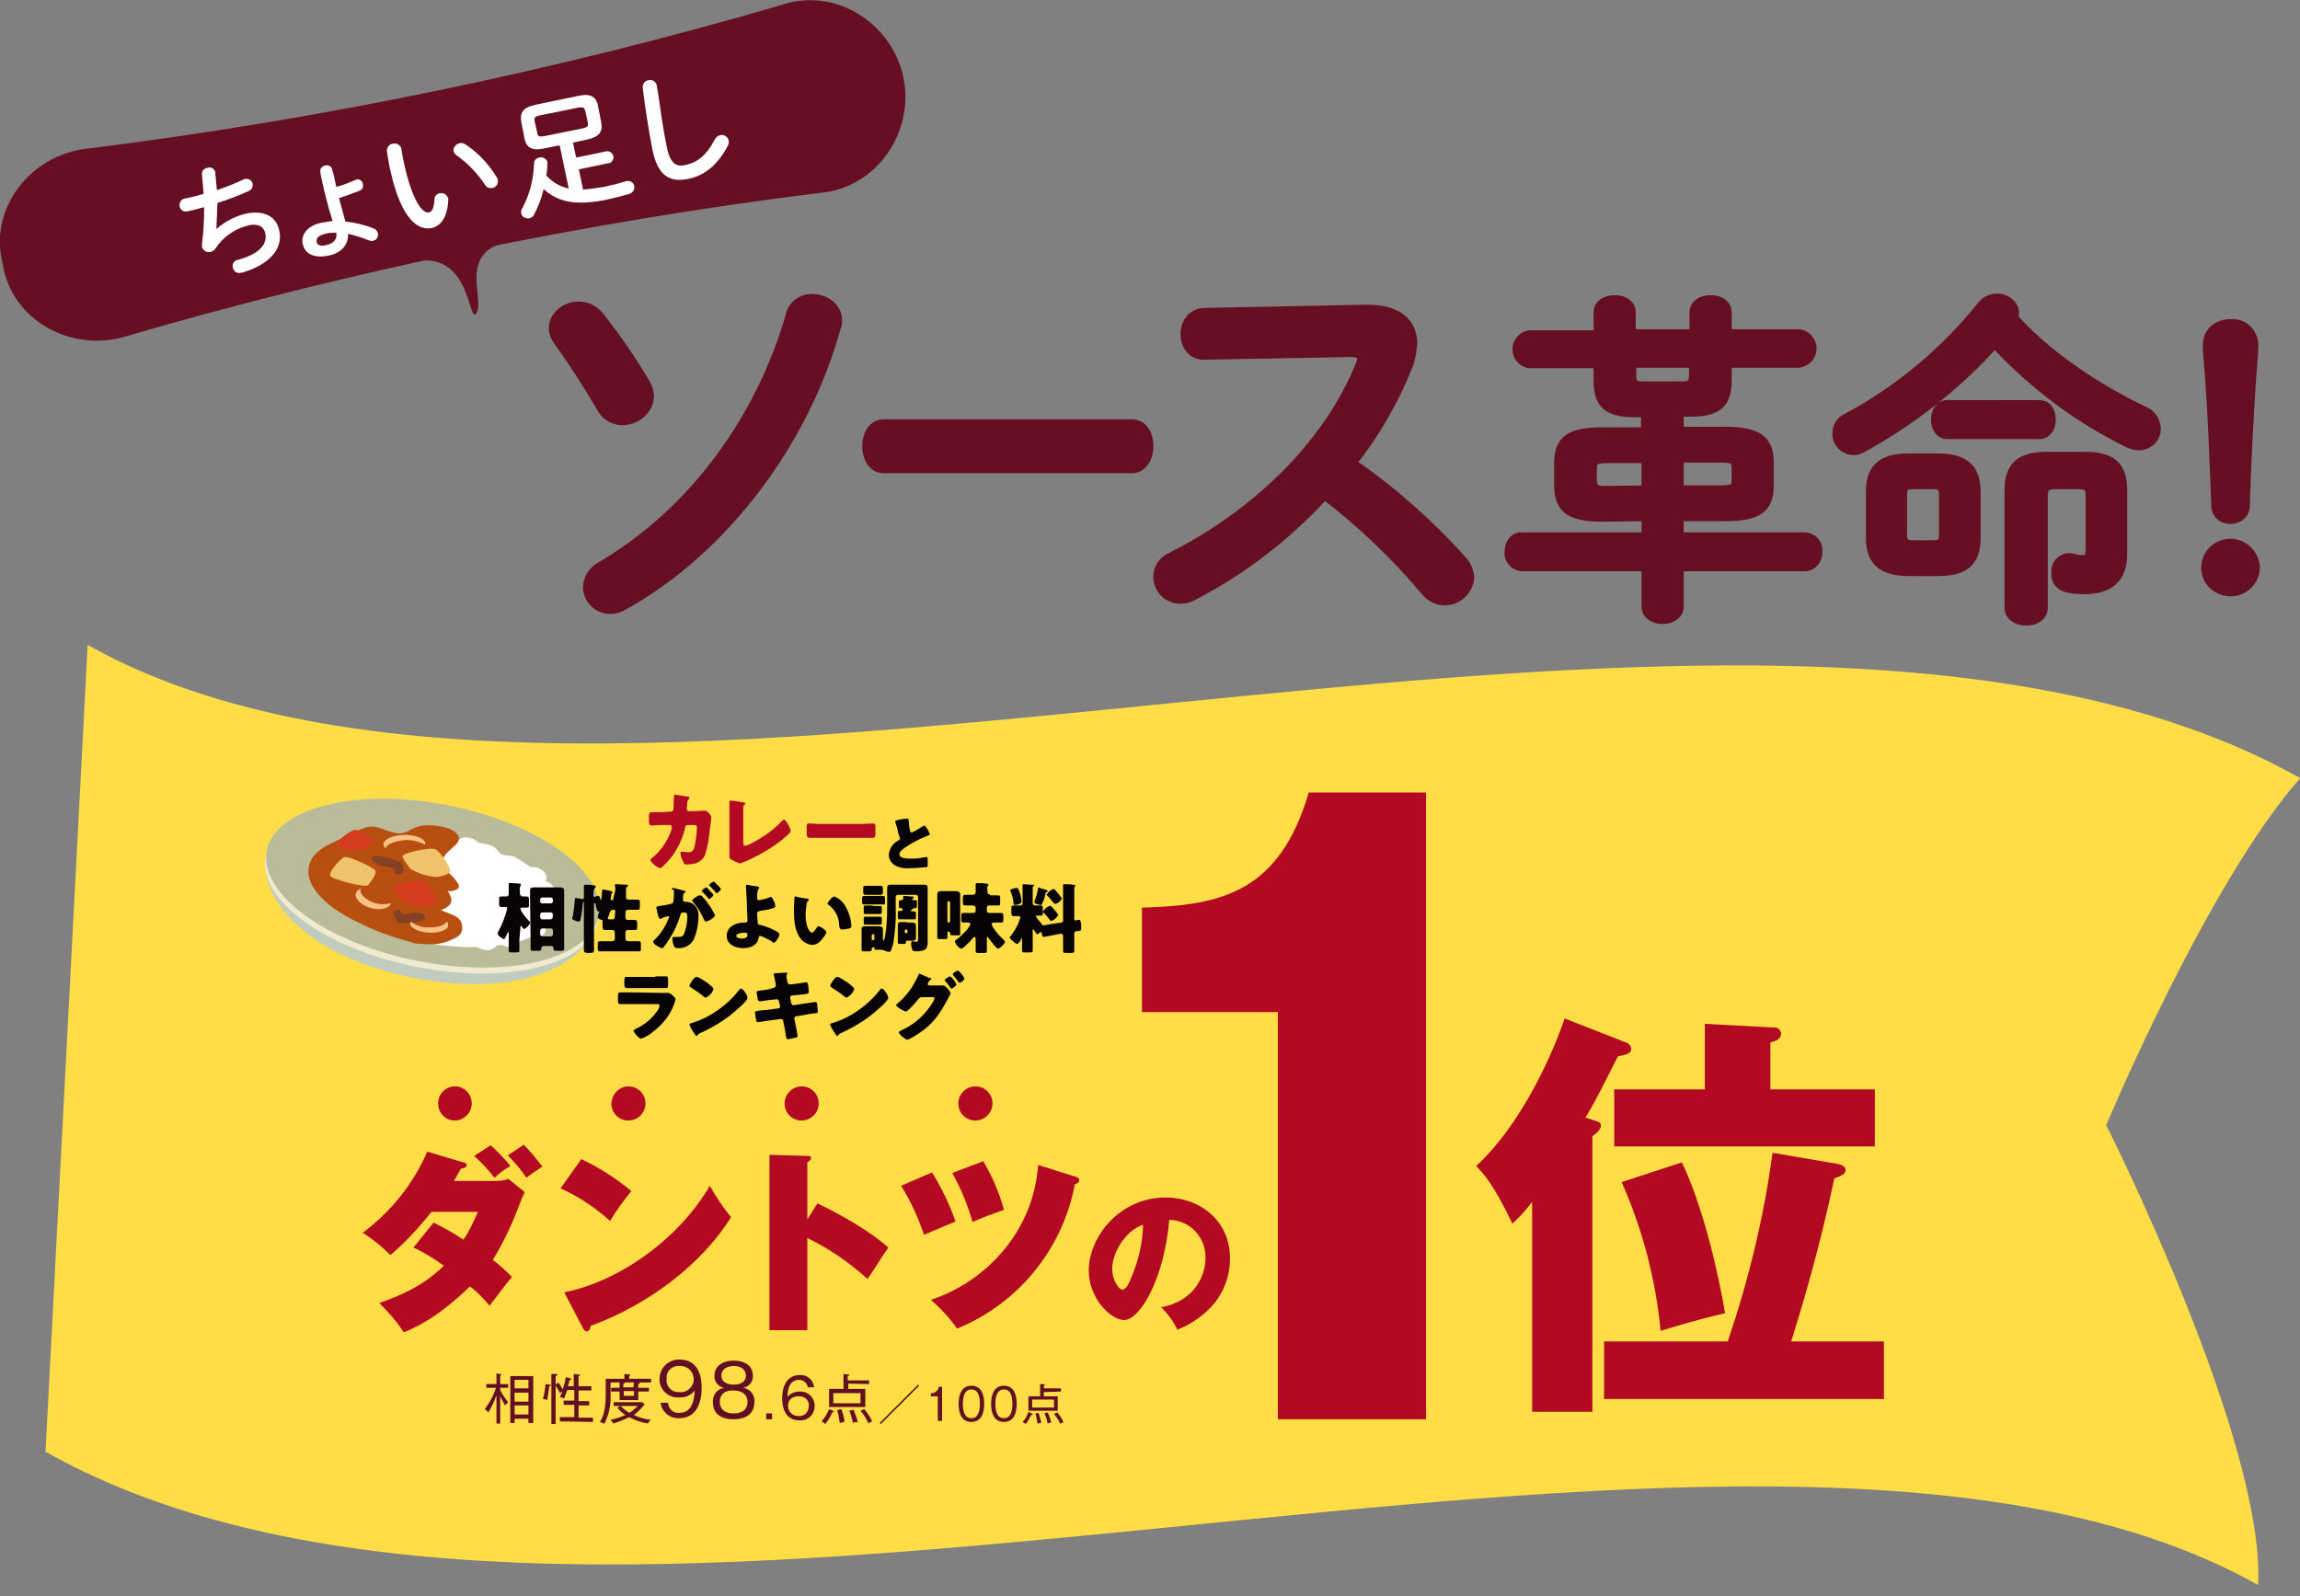<?xml version="1.0" encoding="utf-8"?>
<!-- Generator: Adobe Illustrator 27.4.0, SVG Export Plug-In . SVG Version: 6.00 Build 0)  -->
<svg version="1.1" id="レイヤー_1" xmlns="http://www.w3.org/2000/svg" xmlns:xlink="http://www.w3.org/1999/xlink" x="0px"
	 y="0px" viewBox="0 0 431.5 299.5" style="enable-background:new 0 0 431.5 299.5;" xml:space="preserve">
<rect x="0" y="0" width="431.5" height="299.5" fill="#808080" stroke="none"/>
<style type="text/css">
	.st0{fill:#FFDD46;}
	.st1{fill:#B30922;}
	.st2{fill:#630F22;}
	.st3{fill:#660E22;stroke:#660E22;stroke-width:1.314;}
	.st4{fill:#660E22;}
	.st5{fill:#FFFFFF;}
	.st6{fill:#C0CCBE;}
	.st7{fill:#EFEAD0;}
	.st8{fill:#BABC99;}
	.st9{fill:#B84E0F;}
	.st10{fill:#EFC369;}
	.st11{fill:#D33D1E;}
	.st12{fill:#834225;}
	.st13{fill:#F6C183;}
	.st14{fill:#070304;}
</style>
<g transform="translate(-718.459 -11522)">
	<path class="st0" d="M1142.1,11819.4c-96.2-54.1-310.8,33.6-415.1-25l7.9-151.4c96.2,54.1,310.8-33.6,415.1,25
		c-17.4,19.7-36.4,65.1-36.4,65.1S1143.5,11792.4,1142.1,11819.4z"/>
	<g transform="translate(786.418 11736.786)">
		<path class="st1" d="M13.4,14.6c1.3,0.7,2.8,1.4,5.6,3.2c1.1-1.6,1.9-3.4,2.7-5.2H13c-2.3,2.9-4.9,5.7-7.7,8.1
			c-1.6-1.6-3.4-3-5.2-4.2c5.3-3.9,9.5-9.2,12.1-15.2l6.7,2c0.6,0.1,0.7,0.3,0.7,0.5c0,0.5-0.6,0.6-1.1,0.7c-0.7,1.3-1,1.8-1.3,2.3
			h7.9c0.8,0,1.6-0.1,2.3-0.4l3.1,2.5c-0.3,0.6-0.6,1.2-0.8,1.8c-1.4,3.8-3.1,7.5-5.2,10.9c1.3,1,2.5,2.1,3.6,3.2
			c-1.6,1.9-2.8,3.6-4.2,5.4c-1.1-1.3-2.3-2.6-3.7-3.6c-6.2,6-10.6,7.9-12.4,8.6c-1.3-2-2.9-3.8-4.6-5.5c3.4-1.2,8.1-3,12.1-7
			c-1.8-1.3-3.7-2.5-5.7-3.4L13.4,14.6z M24.1,0.1c1.3,1.2,2.6,2.5,3.7,3.9c-1.1,0.6-2.1,1.4-3,2.2c-1.1-1.5-2.4-2.8-3.8-4.1
			L24.1,0.1z M30.3,0c1.3,1.3,2.4,2.7,3.5,4.1c-0.8,0.5-2.7,1.8-3,2.1c-1-1.5-2.2-2.9-3.5-4.2L30.3,0z"/>
		<path class="st1" d="M41.1,2.7c3.4,1.6,6.5,3.6,9.4,6c-1.5,1.8-2.8,3.6-4,5.6c-2.8-2.5-5.9-4.6-9.3-6.1L41.1,2.7z M37.9,27.7
			c10.9-2.2,21.9-10.6,27.3-20c1.2,2.1,2.5,4.1,4,5.9C63.9,22.1,54.1,29.9,42.8,34c0,0.4-0.1,1-0.7,1c-0.4,0-0.5-0.3-0.7-0.6
			L37.9,27.7z"/>
		<path class="st1" d="M85.4,11c4.2,2,10,5.3,13.3,8.3c-1,1.4-3,4.6-3.9,5.9c-3.4-3.1-7.2-5.7-11.3-7.7v17.3h-7.1V1.9l7,0.2
			c0.5,0,0.8,0,0.8,0.4c0,0.4-0.4,0.6-0.7,0.8V14L85.4,11z"/>
		<path class="st1" d="M106.9,5.2c1.8,2.9,3.3,6,4.4,9.2c-1.9,0.8-4.3,1.8-5.9,2.5c-1.1-3.2-2.5-6.3-4.3-9.2L106.9,5.2z M133.8,6
			c0.4,0.1,0.7,0.3,0.7,0.6c0,0.6-0.5,0.7-0.8,0.8c-2.3,12.2-10.6,22.4-22.1,27.1c-1.4-2-3.1-3.8-4.9-5.4c5.4-1.8,10.2-5.1,13.8-9.5
			c3.7-4.5,5.9-10,6.3-15.8L133.8,6z M116.5,3.1c1.7,2.8,3,5.9,3.9,9.1c-3,1.1-4.1,1.5-5.9,2.3c-0.9-3.2-2.2-6.3-3.8-9.2L116.5,3.1z
			"/>
		<path class="st1" d="M149.9,30.5c6.4-1.2,8.3-6.1,8.3-9.2c0.1-3.9-2.9-7.1-6.7-7.2c0,0,0,0-0.1,0c-0.9,10.8-5.4,18.8-8.5,18.8
			c-2.3,0-6.6-3.9-6.6-9.3c0-6.3,5.8-13.7,14.4-13.7c6.5,0,12.1,4.4,12.1,11.4c0,3.4-1.2,6.6-3.5,9.1c-1.8,1.9-4,3.4-6.4,4.3
			C152.2,33.1,151.1,31.7,149.9,30.5z M140.7,23.2c0,2.3,1.3,4,1.9,4c0.7,0,1.3-1.3,1.6-2.1c1.4-3.2,2.2-6.6,2.3-10.1
			C143,16.2,140.7,20.5,140.7,23.2L140.7,23.2z"/>
	</g>
	<g transform="translate(800.655 11725.844)">
		<path class="st1" d="M6.3,3.2c0,1.7-1.4,3.2-3.2,3.2S0,4.9,0,3.2C0,1.4,1.4,0,3.2,0C4.9,0,6.3,1.4,6.3,3.2
			C6.3,3.1,6.3,3.2,6.3,3.2z"/>
		<path class="st1" d="M38.9,3.2c0,1.7-1.4,3.2-3.2,3.2s-3.2-1.4-3.2-3.2C32.6,1.4,34,0,35.7,0C37.5,0,38.9,1.4,38.9,3.2
			C38.9,3.2,38.9,3.2,38.9,3.2z"/>
		<path class="st1" d="M71.4,3.2c0,1.7-1.4,3.2-3.2,3.2s-3.2-1.4-3.2-3.2c0-1.7,1.4-3.2,3.2-3.2C70,0,71.4,1.4,71.4,3.2
			C71.4,3.2,71.4,3.2,71.4,3.2z"/>
		<path class="st1" d="M104,3.2c0,1.7-1.4,3.2-3.2,3.2s-3.2-1.4-3.2-3.2c0-1.7,1.4-3.2,3.2-3.2C102.6,0,104,1.4,104,3.2
			C104,3.2,104,3.2,104,3.2z"/>
	</g>
	<path class="st1" d="M958.2,11788.3v-76.4h-25.5v-19.6c15.1-0.4,25.8-3,31.3-21.6H986v117.6H958.2z"/>
	<path class="st1" d="M1017.8,11732.3c0.6,0.2,1,0.3,1,0.9c0,0.6-0.6,1.3-1.6,2v51.7h-11.3v-39.4c-1.1,1.5-2.3,2.8-3.7,4.1
		c-3.6-7.5-5.4-9.4-6.8-10.8c10.4-9.7,16-25.9,16.6-27.7l11.5,4.5c0.5,0.1,0.9,0.6,1,1.1c0,1-0.9,1.2-2.5,1.5
		c-3.1,6.1-4.6,9.1-6.1,11.5L1017.8,11732.3z M1071.9,11773.7v10.8h-52.5v-10.8h23.2c3.9-11.5,6.8-23.4,8.4-35.4l12.3,2.1
		c0.9,0.2,1.4,0.6,1.4,1.1c0,0.8-0.5,1-2.1,1.6c-2.9,13.8-6.5,25.5-8.1,30.6L1071.9,11773.7z M1070.2,11726.4v10.7h-48.9v-10.7h17
		v-12.3l13,0.7c0.6-0.1,1.2,0.4,1.3,1c0,1-0.5,1.4-2,1.8v8.8L1070.2,11726.4z M1034,11740.1c4,8.4,6.8,20.6,8.1,28.3
		c-2.5,0.6-4.5,1-12.1,3.3c-0.9-9.6-3.4-19.1-7.3-27.9L1034,11740.1z"/>
	<path class="st2" d="M812.3,11782.4v0.4c0.4,0.8,0.9,1.6,1.5,2.3c-0.2,0.2-0.4,0.4-0.6,0.6c-0.3-0.6-0.7-1.2-0.9-1.8v5.2h-0.7v-5.3
		c-0.4,1.1-0.9,2.2-1.5,3.2c-0.2-0.2-0.4-0.4-0.7-0.6c0.9-1.2,1.7-2.6,2.1-4h-1.8v-0.7h1.9v-2l0.7,0.1c0,0,0.2,0,0.2,0.1
		c0,0.1-0.1,0.2-0.2,0.2v1.6h1.5v0.7H812.3z M817.6,11789v-0.8H815v0.8h-0.8v-8.8h4.3v8.8L817.6,11789z M817.6,11780.9H815v1.6h2.6
		V11780.9z M817.6,11783.3H815v1.7h2.6V11783.3z M817.6,11785.7H815v1.7h2.6V11785.7z"/>
	<path class="st2" d="M821.5,11782.1c-0.1,0.9-0.2,1.7-0.4,2.6c-0.3-0.1-0.5-0.2-0.8-0.2c0.3-0.9,0.4-1.8,0.5-2.8l0.8,0.1
		c0.1,0,0.2,0,0.2,0.1C821.8,11782,821.6,11782.1,821.5,11782.1z M823.5,11788.7v-0.8h2.7v-2.3h-2v-0.8h2v-2h-1.3
		c-0.2,0.5-0.4,1-0.6,1.6c-0.3-0.1-0.5-0.2-0.8-0.3c0.2-0.4,0.4-0.8,0.5-1.1l-0.5,0.4c-0.2-0.5-0.5-1-0.8-1.4v7.2h-0.8v-9.4l0.9,0
		c0.1,0,0.2,0,0.2,0.2c0,0.1-0.2,0.2-0.3,0.2v1.6l0.5-0.4c0.3,0.4,0.6,0.8,0.8,1.3c0.3-0.7,0.5-1.5,0.6-2.3l0.8,0.2
		c0.1,0,0.2,0.1,0.2,0.2c0,0.1-0.1,0.1-0.3,0.2c-0.1,0.4-0.2,0.7-0.3,1.1h1.1v-2.3l1,0.1c0.1,0,0.2,0.1,0.2,0.1
		c0,0.2-0.3,0.2-0.3,0.2v1.9h2.4v0.8H827v2h2v0.8h-2v2.3h2.7v0.8L823.5,11788.7z"/>
	<path class="st2" d="M838.4,11781.4c0.1,0,0.1,0.1,0.1,0.1c0,0.1-0.2,0.2-0.3,0.2v0.7h2v0.7h-2v1.6h-3.5v-1.6h-1.6v-0.7h1.6v-1
		h-1.7v2.3c0.1,1.9-0.3,3.8-1.2,5.5c-0.2-0.2-0.5-0.3-0.8-0.4c0.4-0.6,1.1-1.8,1.1-5.1v-3h3.5v-0.9l0.9,0.1c0.1,0,0.2,0,0.2,0.1
		c0,0.1-0.1,0.1-0.2,0.2v0.5h4.1v0.7L838.4,11781.4z M840,11789.1c-1.2-0.2-2.4-0.6-3.5-1.2c-1,0.5-2,0.9-3,1.2
		c-0.1-0.3-0.3-0.5-0.5-0.7c1-0.2,1.9-0.5,2.8-0.9c-0.6-0.4-1.1-0.8-1.5-1.4l0.6-0.3h-1.3v-0.7h5.4l0.4,0.4c-0.6,0.8-1.3,1.4-2,2
		c1,0.5,2.1,0.8,3.2,0.9C840.3,11788.6,840.2,11788.8,840,11789.1L840,11789.1z M834.9,11785.8c0.5,0.5,1,0.9,1.6,1.3
		c0.6-0.3,1.1-0.8,1.6-1.3H834.9z M837.4,11781.4h-1.8c0.1,0,0.1,0.1,0.1,0.1c0,0.1-0.2,0.1-0.3,0.1v0.7h1.9L837.4,11781.4z
		 M837.4,11783h-1.9v0.9h1.9V11783z"/>
	<path class="st2" d="M843.8,11785.3c0.1,1.1,1,1.9,2.1,1.8c2.6,0,2.8-2.8,2.9-4.2c-0.7,0.9-1.8,1.4-3,1.3c-1.8,0.1-3.4-1.2-3.6-3.1
		c0-0.1,0-0.2,0-0.4c0-1.9,1.5-3.5,3.4-3.6c0.1,0,0.2,0,0.4,0c3.8,0,4.1,3.8,4.1,5.3c0,2.8-1,5.7-4.2,5.7c-1.8,0.1-3.3-1.2-3.5-2.9
		H843.8z M843.5,11780.8c-0.1,1.2,0.8,2.3,2,2.4c0.1,0,0.3,0,0.4,0c1.3,0.2,2.5-0.8,2.7-2.1c0-0.1,0-0.2,0-0.3
		c0-1.4-1.1-2.5-2.5-2.5c-0.1,0-0.1,0-0.2,0c-1.3-0.1-2.4,0.9-2.4,2.2C843.6,11780.6,843.6,11780.7,843.5,11780.8L843.5,11780.8z"/>
	<path class="st2" d="M860,11785.1c0,1.2-0.6,3.2-3.9,3.2c-3.4,0-3.9-2-3.9-3.2c-0.1-1.3,0.8-2.5,2.1-2.7c-1.1-0.2-1.9-1.2-1.8-2.3
		c0-1.7,1.4-2.8,3.6-2.8c2.4,0,3.6,1.2,3.6,2.8c0.1,1.1-0.7,2.1-1.8,2.3C859.2,11782.6,860.1,11783.7,860,11785.1z M853.5,11785
		c0,1.9,1.6,2.2,2.6,2.2c1,0,2.6-0.3,2.6-2.2c0-1.3-1-2.1-2.6-2.1C854.4,11782.8,853.5,11783.7,853.5,11785L853.5,11785z
		 M853.8,11780.1c0,1.6,1.8,1.7,2.3,1.7c0.5,0,2.3-0.1,2.3-1.7c0-1.1-0.9-1.8-2.3-1.8C853.8,11778.4,853.8,11779.9,853.8,11780.1
		L853.8,11780.1z"/>
	<path class="st2" d="M863.3,11788.3h-1.1v-1.1h1.1V11788.3z"/>
	<path class="st2" d="M870,11782.3c-0.1-0.8-0.8-1.4-1.6-1.4c-2,0-2.2,2.1-2.2,3.2c0.6-0.7,1.4-1,2.3-1c1.4-0.1,2.6,0.9,2.8,2.4
		c0,0.1,0,0.2,0,0.3c0,1.5-1.1,2.7-2.6,2.7c-0.1,0-0.2,0-0.3,0c-2.9,0-3.2-2.9-3.2-4.1c0-2.6,1.1-4.4,3.3-4.4
		c1.4-0.1,2.5,0.9,2.7,2.3H870z M866.9,11784.4c-0.4,0.3-0.6,0.8-0.6,1.4c0,1.1,0.9,1.9,1.9,1.9c0,0,0.1,0,0.1,0
		c1,0.1,1.8-0.7,1.9-1.7c0-0.1,0-0.1,0-0.2c0.1-0.9-0.6-1.7-1.5-1.8c-0.1,0-0.1,0-0.2,0C867.9,11783.9,867.4,11784.1,866.9,11784.4
		L866.9,11784.4z"/>
	<path class="st2" d="M874.6,11787c-0.3,0.8-0.8,1.5-1.3,2.2c-0.2-0.2-0.5-0.4-0.7-0.5c0.6-0.7,1.1-1.5,1.4-2.3l0.7,0.3
		c0.1,0.1,0.2,0.1,0.2,0.2C874.9,11787,874.7,11787,874.6,11787z M877.6,11781.6v1h3.2v3.4H874v-3.4h2.7v-2.8l0.9,0.1
		c0.1,0,0.2,0,0.2,0.1c0,0.1-0.1,0.1-0.3,0.2v0.8h4v0.7L877.6,11781.6z M879.9,11783.4h-5.1v1.9h5.1V11783.4z M876,11789
		c-0.1-0.8-0.2-1.6-0.5-2.4l0.8-0.2c0.3,0.8,0.5,1.5,0.6,2.3C876.6,11788.9,876.3,11788.9,876,11789L876,11789z M878.5,11789
		c-0.2-0.8-0.4-1.6-0.7-2.3l0.8-0.2c0.3,0.8,0.6,1.5,0.8,2.4C879.1,11788.8,878.8,11788.8,878.5,11789L878.5,11789z M881.4,11789.1
		c-0.4-0.9-0.9-1.7-1.5-2.4l0.7-0.3c0.6,0.7,1.1,1.5,1.5,2.3C881.9,11788.7,881.6,11788.9,881.4,11789.1L881.4,11789.1z"/>
	<path class="st2" d="M883.7,11789.2l-0.2-0.2l7.2-7.2l0.2,0.2L883.7,11789.2z"/>
	<path class="st2" d="M895.2,11788.6h-0.8v-4.6h-1.3v-0.6c0.7,0.1,1.4-0.5,1.5-1.2c0,0,0,0,0,0h0.6L895.2,11788.6z"/>
	<path class="st2" d="M903.1,11785.4c0,1.3-0.3,3.4-2.4,3.4c-2.1,0-2.4-2.1-2.4-3.4c0-1.2,0.3-3.4,2.4-3.4
		S903.1,11784.1,903.1,11785.4z M899.1,11785.4c0,1.1,0.2,2.7,1.6,2.7c1.4,0,1.6-1.6,1.6-2.7c0-1.1-0.2-2.7-1.6-2.7
		S899.1,11784.3,899.1,11785.4z"/>
	<path class="st2" d="M909.2,11785.4c0,1.3-0.3,3.4-2.4,3.4c-2.1,0-2.4-2.1-2.4-3.4c0-1.2,0.3-3.4,2.4-3.4
		S909.2,11784.1,909.2,11785.4z M905.2,11785.4c0,1.1,0.2,2.7,1.6,2.7c1.4,0,1.6-1.6,1.6-2.7c0-1.1-0.2-2.7-1.6-2.7
		S905.2,11784.3,905.2,11785.4L905.2,11785.4z"/>
	<path class="st2" d="M911.9,11787.5c-0.3,0.6-0.6,1.2-1,1.7c-0.2-0.2-0.4-0.3-0.6-0.4c0.5-0.5,0.9-1.2,1.1-1.9l0.6,0.3
		c0.1,0,0.2,0.1,0.2,0.2C912.2,11787.5,912,11787.5,911.9,11787.5z M914.3,11783.2v0.8h2.6v2.7h-5.5v-2.7h2.2v-2.3l0.7,0
		c0.1,0,0.2,0,0.2,0.1c0,0.1-0.1,0.1-0.2,0.1v0.6h3.2v0.6L914.3,11783.2z M916.2,11784.6h-4.1v1.5h4.1L916.2,11784.6z
		 M913.1,11789.1c-0.1-0.6-0.2-1.3-0.4-1.9l0.6-0.1c0.2,0.6,0.4,1.2,0.5,1.9C913.5,11789,913.3,11789.1,913.1,11789.1L913.1,11789.1
		z M915,11789.1c-0.1-0.6-0.3-1.3-0.6-1.9l0.6-0.2c0.3,0.6,0.5,1.2,0.7,1.9C915.5,11788.9,915.3,11789,915,11789.1L915,11789.1z
		 M917.4,11789.2c-0.3-0.7-0.7-1.3-1.2-1.9l0.6-0.3c0.5,0.6,0.9,1.2,1.2,1.9C917.7,11788.9,917.5,11789,917.4,11789.2L917.4,11789.2
		z"/>
	<g transform="translate(822.083 11577.832)">
		<g transform="translate(0 0)">
			<path class="st3" d="M17.6,15.9c0.5,0.8,0.8,1.7,0.8,2.6c0,2.8-2.7,4.8-5.3,4.8c-1.7,0-3.3-1-4.1-2.5C6.5,16.5,3.9,12.4,1,8.4
				C0.4,7.6,0,6.7,0,5.7c0-2.4,2.4-4.3,4.9-4.3c1.6,0,3.1,0.7,4.1,2C12.1,7.3,15,11.5,17.6,15.9z M48.8,0c2.4,0,4.9,1.6,4.9,4.3
				c0,0.4,0,0.8-0.2,1.2C47.6,27,32.5,47.4,13.4,58c-0.8,0.5-1.7,0.7-2.6,0.7c-2.4,0-4.4-2-4.4-4.4c0.1-1.7,1-3.2,2.5-4
				C26.4,40.1,39,22.4,44.5,3.1C45,1.2,46.8-0.1,48.8,0L48.8,0z"/>
			<path class="st3" d="M108.7,23.5c2.3,0,3.4,2.1,3.4,4.4c0,2.1-1.1,4.4-3.4,4.4H62.2c-2.3,0-3.4-2.2-3.4-4.4
				c0-2.2,1.1-4.4,3.4-4.4H108.7z"/>
			<path class="st3" d="M152.5,2h0.5c5.7,0,8.6,2.6,8.6,6.6c-0.1,1.4-0.3,2.8-0.8,4.1c-2.6,6.6-6.1,12.7-10.5,18.3
				c7.5,5.2,14.4,11.3,20.5,18.1c0.9,0.9,1.4,2.2,1.5,3.4c-0.2,2.6-2.3,4.6-4.9,4.6c-1.4,0-2.8-0.7-3.7-1.8
				c-5.6-6.7-11.9-12.7-18.8-18c-7.1,7.7-15.5,14.2-24.9,19c-0.7,0.3-1.4,0.5-2.2,0.5c-2.4,0-4.4-2-4.4-4.4c0-1.7,1-3.2,2.6-3.9
				c15.9-8,29.3-21,35.3-35.8c0.2-0.4,0.3-0.8,0.3-1.2c0-0.7-0.6-1-1.9-1l-27.4,0.5c-2.5,0.1-3.8-2.1-3.8-4.1c0-2.1,1.3-4.2,3.7-4.3
				L152.5,2z"/>
			<path class="st3" d="M197.1,41.4c-2.2,0-4.6-0.1-6.5-1.3c-1.6-1.1-2-3.1-2-4.9v-4c0-4.5,2-6.2,8.5-6.2h7.8v-3.2h-1.7
				c-5.2,0-7.2-1.5-7.2-6.3v-2.9h-12.7c-1.6-0.2-2.7-1.7-2.5-3.3c0.2-1.3,1.2-2.3,2.5-2.5h12.7V2.8c0-1.8,1.7-2.6,3.3-2.6
				s3.3,0.8,3.3,2.6v3.8H214V2.8c0-1.8,1.7-2.6,3.3-2.6s3.3,0.8,3.3,2.6v3.8h13.3c1.6,0.2,2.8,1.7,2.6,3.3c-0.2,1.4-1.2,2.4-2.6,2.6
				h-13.3v2.9c0,4.8-2,6.3-7.2,6.3h-1.8v3.2h8.4c6.5,0,8.5,1.8,8.5,6.2v4c0,4.5-2,6.2-8.5,6.2h-8.4v3.4H235c1.5,0.1,2.7,1.3,2.6,2.8
				c0,0.1,0,0.1,0,0.2c0.1,1.5-1,2.9-2.5,3c0,0-0.1,0-0.1,0h-23.4v7.3c0,1.7-1.7,2.6-3.3,2.6s-3.3-0.9-3.3-2.6v-7.3h-23.1
				c-1.5-0.1-2.7-1.4-2.6-2.9c0,0,0,0,0-0.1c0-1.5,0.9-3,2.5-3H205v-3.4L197.1,41.4z M205,35.9v-5.5h-7c-2.4,0-2.7,0.4-2.7,1.8v2
				c0,1.9,1.1,1.8,2.7,1.8L205,35.9z M202.7,12.5v2.2c0,1.3,0.5,1.7,2,1.7h7.2c1.5,0,2-0.4,2-1.7v-2.2H202.7z M211.6,35.9h7.6
				c2.4,0,2.7-0.4,2.7-1.8v-2c0-1.4-0.3-1.8-2.7-1.8h-7.6V35.9z"/>
			<path class="st3" d="M298.7,21.1c1.4,0.5,2.3,1.9,2.4,3.4c0.1,1.9-1.4,3.4-3.3,3.5c0,0-0.1,0-0.1,0c-0.7,0-1.5-0.2-2.1-0.5
				c-9.4-4.6-17.8-10.9-25-18.6c-7.1,7.9-15.6,14.5-24.9,19.6c-0.5,0.3-1.1,0.4-1.7,0.4c-1.8-0.1-3.3-1.6-3.2-3.5c0-1.3,0.8-2.5,2-3
				c9.7-5.2,18.3-12.4,25.2-21c0.7-0.9,1.8-1.5,3-1.5c1.8,0,3.5,1.3,3.5,3c0,0.3-0.1,0.6-0.1,0.9C280.6,10.7,289.9,16.9,298.7,21.1z
				 M254.5,51.6c-5.3,0-7.4-2.2-7.4-6.5v-8.7c0-4.3,2-6.5,7.4-6.5h5.4c5.3,0,7.4,2.2,7.4,6.5v8.7c0,5-2.7,6.5-7.4,6.5H254.5z
				 M259.1,46.2c1.3,0,1.7-0.4,1.7-1.7v-7.5c0-1.3-0.4-1.7-1.7-1.7h-3.9c-1.3,0-1.7,0.4-1.7,1.7v7.5c0,1.3,0.4,1.7,1.7,1.7H259.1z
				 M261.7,25.9c-1.6,0-2.4-1.5-2.4-3c0-1.5,0.8-3,2.4-3H279c1.7,0,2.4,1.5,2.4,3c0,1.5-0.8,3-2.4,3H261.7z M287.5,29.6
				c5.2,0,7.3,1.9,7.3,6.6v12c0,5.1-3.2,6.8-7.5,6.8c-1.2,0-2.3-0.1-3.4-0.4c-1.3-0.4-2.2-1.6-2-2.9c-0.2-1.6,1-3,2.6-3.1
				c0.1,0,0.1,0,0.2,0c0.2,0,0.3,0.1,0.5,0.1c0.6,0.1,1.3,0.3,1.7,0.3c1.1,0,1.4-0.3,1.4-1.5V37.3c0-1.7-0.3-2-2.1-2h-4.2
				c-1.7,0-2.1,0.5-2.1,2v20.9c0,1.8-1.7,2.7-3.4,2.7c-1.7,0-3.4-1-3.4-2.7V36.2c0-4.7,2.2-6.6,7.3-6.6L287.5,29.6z"/>
			<path class="st3" d="M319.7,50.7c-0.1,2.7-2.3,4.8-5,4.7c-2.6-0.1-4.7-2.1-4.7-4.7c0-2.7,2.2-4.8,4.9-4.8
				C317.5,46,319.6,48.1,319.7,50.7L319.7,50.7z M310.3,9c0-2.7,2-4.3,4.6-4.3c2.3-0.2,4.3,1.6,4.5,3.9c0,0.1,0,0.3,0,0.4
				c0,1.7-0.4,5.5-0.5,7.4c-0.4,6.2-0.9,15.6-1.1,22.7c0,1.5-1.3,2.7-2.8,2.7c-0.1,0-0.1,0-0.2,0c-1.4,0.1-2.7-0.9-2.9-2.4
				c0-0.1,0-0.2,0-0.3c-0.3-7-0.6-16.4-1.1-22.7C310.8,15.3,310.3,10.8,310.3,9z"/>
		</g>
	</g>
	<g transform="translate(718.459 11522)">
		<g transform="translate(0)">
			<path class="st4" d="M153.7,36.2c-44,5.5-87.5,14.5-130.1,26.9c-10,3.1-21.4-2.8-23.1-13.6l0,0C-2.2,39,5.9,29,16.3,27.9
				c44-5.5,87.5-14.5,130.1-26.9c10.2-3.6,21,3.3,23.1,13.6l0,0C171.6,24.8,164.4,35.4,153.7,36.2z"/>
		</g>
		<g transform="translate(33.596 15.069)">
			<path class="st5" d="M7,27.9c1.6-1.4,3.5-2.4,5.6-2.9c3.6-0.7,5.7,0.7,6.2,3.2c0.8,3.7-2.3,6.4-6.4,7.7c-0.2,0.1-0.5,0.2-0.8,0.2
				c-0.7,0.2-1.3-0.2-1.5-0.9c0,0,0,0,0-0.1c-0.2-0.6,0.2-1.2,0.8-1.4c0,0,0,0,0.1,0c4.3-1.2,5.5-3,5.2-4.9c-0.2-1.2-1.2-2-3.1-1.6
				c-2.6,0.6-4.9,2.2-6.3,4.4c-0.2,0.3-0.5,0.5-0.9,0.6c-0.7,0.2-1.4-0.3-1.6-0.9c0,0,0,0,0,0c0-0.2,0-0.4,0-0.6
				c0.3-2.3,0.4-4.6,0.4-6.9c-1.1,0.3-2.2,0.6-3.2,0.8c-0.7,0.1-1.3-0.3-1.4-1c-0.1-0.6,0.3-1.3,0.9-1.4c1.1-0.2,2.3-0.5,3.6-0.9
				c-0.1-1.2-0.2-2.4-0.3-3.6c-0.1-0.7,0.4-1.2,1.1-1.3c0.6-0.2,1.2,0.2,1.4,0.8c0,0,0,0,0,0.1l0,0.2c0.1,1.1,0.2,2.1,0.3,3.1
				c1.8-0.6,3.5-1.3,5-2c0.1-0.1,0.2-0.1,0.3-0.1c0.7-0.1,1.3,0.3,1.4,0.9c0,0,0,0,0,0c0.1,0.6-0.2,1.2-0.8,1.4
				c-1.8,0.8-3.8,1.6-5.8,2.2C7.1,24.7,7.1,26.3,7,27.9L7,27.9z"/>
			<path class="st5" d="M29.1,18.1c0.1,0.7,0.3,1.3,0.4,1.9c1.2-0.3,2.4-0.8,3.6-1.3c0.1,0,0.1-0.1,0.2-0.1c0.6-0.1,1.1,0.3,1.2,0.9
				c0,0,0,0,0,0c0.1,0.5-0.1,1-0.6,1.2c-1.3,0.5-2.6,1-3.9,1.4c0.4,1.5,0.8,2.9,1.2,4.4c1.8,0.2,3.6,0.6,5.3,1.3
				c0.4,0.1,0.7,0.5,0.8,0.9c0.1,0.6-0.2,1.3-0.9,1.4c-0.3,0.1-0.6,0-0.9-0.1c-1.2-0.5-2.5-0.9-3.8-1.2c0.1,1.9-1.1,3.6-3.7,4.1
				c-2.5,0.5-4.4-0.2-4.8-2.2c-0.4-1.7,0.9-3.5,3.6-4c0.6-0.1,1.3-0.2,2-0.3c-0.7-2.2-1.4-4.8-2.1-8l-0.2-1.2
				c-0.1-0.6,0.3-1.1,0.9-1.2c0,0,0,0,0,0c0.5-0.2,1.1,0.1,1.3,0.6c0,0,0,0,0,0.1L29.1,18.1z M29.5,28.6c-0.7,0-1.4,0-2.1,0.2
				c-1.2,0.3-1.7,0.8-1.6,1.5c0.1,0.6,0.7,0.9,1.9,0.6C29,30.6,29.7,29.8,29.5,28.6L29.5,28.6z"/>
			<path class="st5" d="M40.1,11.9c0.7-0.2,1.4,0.2,1.6,0.9c0,0,0,0.1,0,0.1c0.1,0.3,0.2,1.5,0.4,2.2c1.7,8.1,3.8,9.9,4.7,9.7
				c0.6-0.1,1-0.6,1.1-2.4c0-0.6,0.4-1.1,1-1.2c0.7-0.2,1.4,0.3,1.6,1c0,0,0,0,0,0c0,0.1,0,0.3,0,0.4c-0.2,3.3-1.5,4.7-3,5.1
				c-3.4,0.7-6.3-3-8.1-11.9c-0.2-1.1-0.3-1.8-0.4-2.4C38.9,12.6,39.4,12,40.1,11.9z M59.6,18.2c0.1,0.1,0.2,0.3,0.2,0.5
				c0.1,0.7-0.3,1.4-1,1.5c0,0,0,0,0,0c-0.6,0.1-1.1-0.1-1.4-0.6c-1.4-2.1-3.2-4-5.3-5.5c-0.3-0.2-0.5-0.5-0.6-0.8
				c-0.1-0.7,0.4-1.3,1.1-1.5c0.4-0.1,0.8,0,1.1,0.2C56.1,13.6,58.1,15.7,59.6,18.2L59.6,18.2z"/>
			<path class="st5" d="M68.4,12.8c-2.3,0.5-3.3-0.3-3.6-1.9l-0.6-3.1c-0.3-1.7,0.3-2.7,2.6-3.2l8.2-1.7c2.3-0.5,3.3,0.3,3.6,1.9
				l0.6,3.1c0.3,1.7-0.3,2.7-2.6,3.2l-2.7,0.6l0.6,2.8l5.8-1.2c0.6,0,1.2,0.5,1.2,1.1c0,0.5-0.3,1-0.7,1.1l-5.8,1.2l0.8,3.8
				c1.3-0.1,2.6-0.3,3.9-0.5c1.4-0.3,2.7-0.6,4.2-1.1l0.1,0c0.7-0.1,1.3,0.3,1.4,1c0.1,0.6-0.3,1.2-0.9,1.4
				c-1.4,0.4-2.9,0.8-4.3,1.1c-5.5,1.1-9,0.6-11.8-2c-0.4,1.7-1,3.3-1.8,4.8c-0.2,0.4-0.5,0.6-0.9,0.7C65,26,64.3,25.6,64.2,25
				c-0.1-0.3,0-0.7,0.2-1c1.4-2.6,2.1-5.5,2.2-8.4c0-0.6,0.4-1,1-1.1c0.6-0.2,1.3,0.2,1.5,0.8c0,0,0,0,0,0c0,0.1,0,0.2,0,0.3
				c0,0.8-0.1,1.5-0.2,2.3c0.5,0.5,1.1,1,1.7,1.4c0.8,0.5,1.6,0.8,2.5,1l-1.7-8.1L68.4,12.8z M75.8,9c0.8-0.2,1-0.4,0.9-1l-0.5-2.3
				C76,5.1,75.8,5,75,5.1l-7.4,1.5c-0.8,0.2-1,0.4-0.9,1l0.5,2.3c0.1,0.6,0.3,0.7,1.2,0.6L75.8,9z"/>
			<path class="st5" d="M87,1.5C86.9,0.8,87.3,0.1,88,0c0,0,0,0,0,0c0.6-0.2,1.3,0.1,1.6,0.8c0,0,0,0.1,0,0.1
				c0.1,0.3,0.1,0.9,0.2,1.1c0.5,3.5,1,7.1,1.7,10.5c0.6,3.1,1.8,3.8,3.4,3.4c2.2-0.4,4-1.7,5.6-4.8c0.2-0.4,0.6-0.7,1-0.8
				c0.7-0.2,1.5,0.3,1.6,1c0.1,0.3,0,0.6-0.1,0.9c-2,3.8-4.5,5.7-7.5,6.3c-3.5,0.7-5.7-0.6-6.7-5.5C88.1,9.4,87.4,4.9,87,1.5z"/>
		</g>
		<path class="st4" d="M77.5,49.1c11.1-2.3,10.3,12.2,11.9,9.6s-3.6-11.4,6-13.4"/>
	</g>
	<path class="st6" d="M768.4,11682.4c-1.5,7.5,6.6,18.9,27.8,23.1c21.2,4.1,33-3.4,34.4-10.9s-11.3-16.4-28.4-19.7
		C785,11671.5,769.8,11674.9,768.4,11682.4z"/>
	<g transform="translate(768.184 11673.017)">
		<path class="st7" d="M0.1,9.7C-1.4,17.8,11.2,27,28.4,30.4s32.4-0.4,34-8.5S51.3,4.6,34.1,1.2S1.7,1.7,0.1,9.7z"/>
	</g>
	<g transform="translate(768.403 11671.898)">
		<path class="st8" d="M0.1,9.7C-1.4,17.8,11.2,27,28.4,30.4s32.4-0.4,34-8.5S51.3,4.6,34.1,1.2S1.7,1.7,0.1,9.7z"/>
	</g>
	<path class="st5" d="M801.3,11679.3c0.9,0.2,1.9,0.3,3,0.4c0.6-0.5,1.5-0.7,2.2-0.5c0.6,0.1,1.2,0.4,1.7,0.9
		c0.8,0.1,1.6,0.3,2.3,0.5c1.3,0.5,1.2,1.2,2.1,1.7c0.6,0.3,2,0.2,2.5,0.5c0.6,0.4,2.1,1.3,2.9,1.9c0.3,0,0.6,0,0.9,0
		c1.3,0.3,2.2,1.2,2.1,2.1c0,0.2-0.1,0.4-0.3,0.5c1.1,0.3,1.9,1.2,1.8,2c-0.1,0.3-0.3,0.6-0.5,0.7c0.3,1.1,0.3,2.3,0.2,3.4
		c-0.2,1-0.8,2-1.5,2.7c0.1,0.2,0.1,0.4,0.1,0.6c-0.2,0.9-1.4,1.4-2.7,1.1c0,0,0,0,0,0c-0.7,0.3-1.4,0.6-2.1,0.8
		c-0.2,0.8-1.4,1.3-2.6,1c-0.3-0.1-0.6-0.2-0.8-0.3c-0.3,0-0.6,0.1-0.9,0.1c-0.6,0.7-1.6,1.1-2.5,0.8c-0.4-0.1-0.9-0.3-1.2-0.5
		c-3.5,0.1-6.9-0.3-10.3-0.9c-12.6-2.5-22-8.9-20.9-14.3C777.6,11679.2,788.7,11676.8,801.3,11679.3z"/>
	<g transform="translate(776.297 11676.784)">
		<path class="st9" d="M19.3,22c-3.4-0.9-6.8-2.1-9.9-3.7C4.4,16-0.7,12,0.1,7.8c0.4-2.2,2.5-3.6,4.5-4.5c2-0.9,4.5-2.4,6.5-2.9
			c1.7-0.4,3.1,0.6,4.8,1c2.3,0.6,2.8-0.5,4.7-1.1c1.8-0.5,5.5-0.2,7,1.1c2.1,1.8-1.3,2.9-2.2,4.7c-1,2.1,0.9,2.4,2.1,4.1
			c0.3,0.4,1,1.1,0.7,1.6c-0.2,0.4-1.8,0.9-2.1,0.5c1.1,1.7,1.2,2.7-1.2,3.7c1.8,0.8,3.5,1,3.9,2.6c0.4,2.1-0.8,2.4-2.3,3.1
			c-2.1,0.9-3.6,0.7-5.7,0.6C20.4,22.3,19.8,22.2,19.3,22z"/>
	</g>
	<path class="st10" d="M780.4,11686.3c0.2,0.7,6.6,2.3,7.1,1.8c0.8-0.9,1.6-2.2,1.4-2.7c-0.3-0.7-5.1-2.8-5.8-2.6
		C782.3,11683.1,780.1,11685.6,780.4,11686.3z"/>
	<path class="st10" d="M800.8,11686.5c1.4-0.3,1.6-0.5,2-0.8c0.6-0.5-1.8-4.1-2.8-4.4s-5.9,0.7-6,1.3c-0.1,0.3,0.4,1,1.2,2.1
		C795.7,11685.6,799.6,11686.8,800.8,11686.5z"/>
	<path class="st11" d="M798.6,11692.1c1.3-0.3,1.5-0.5,1.8-0.7c0.5-0.4-1.7-3.7-2.6-4.1c-0.9-0.3-5.4,0.7-5.5,1.2
		c-0.1,0.3,0.4,0.9,1.1,2C793.9,11691.3,797.5,11692.4,798.6,11692.1z"/>
	<path class="st11" d="M787.4,11681c0.8-0.6,0.9-0.8,1-1.1c0.2-0.5-2.6-2.2-3.3-2.2c-0.8,0-3.5,2.1-3.4,2.6c0.1,0.3,0.6,0.6,1.5,1.1
		C783.7,11681.8,786.7,11681.5,787.4,11681z"/>
	<path class="st12" d="M793.7,11683.8c0,0,1.3,2.3-0.5,2.2c-1.8-0.1,0.5-1-2.3-1.4s-3.4-1.9-2-2
		C790.4,11682.5,793.7,11683.8,793.7,11683.8z"/>
	<path class="st12" d="M793.4,11695.2c0,0-2.1-1.9-0.6-2.4c1.5-0.5,0,1.2,2.5,0.6c2.5-0.6,3.6,0.7,2.5,1.3
		C796.6,11695.3,793.4,11695.2,793.4,11695.2z"/>
	<g transform="translate(790.363 11678.687)">
		<path class="st13" d="M3.6,1c-1.7,0.2-3,0.8-3.2,1.5C0.3,2.4,0.1,2.2,0.1,2c-0.4-0.9,1.1-1.8,3.2-2s4.1,0.4,4.5,1.3
			c0.1,0.2,0.1,0.3,0,0.5C6.5,1.1,5.1,0.8,3.6,1z"/>
	</g>
	<g transform="translate(785.206 11688.731)">
		<path class="st13" d="M2.8,2.4C4,3,5.4,3.1,6.6,2.7c0,0.2-0.1,0.4-0.3,0.5C5.6,4,3.6,4.1,1.9,3.3s-2.4-2.1-1.6-2.9
			C0.5,0.2,0.7,0.1,0.9,0C0.7,0.8,1.4,1.7,2.8,2.4z"/>
	</g>
	<g transform="translate(795.444 11694.908)">
		<path class="st13" d="M3.6,1.1c1.6,0,2.9-0.4,3.2-1.1C7,0.2,7.1,0.4,7.1,0.6c0.1,0.9-1.4,1.5-3.3,1.5S0.1,1.3,0,0.5
			C0,0.3,0,0.1,0.1,0C1.1,0.8,2.4,1.2,3.6,1.1z"/>
	</g>
	<path class="st1" d="M844.3,11674.3c0.3,0,0.5-0.2,0.5-0.4c0-0.3,0.1-2,0.1-2.4c0-0.2,0-0.4,0.3-0.4c0.1,0,2.2,0.4,2.4,0.4
		c0.1,0,0.2,0.1,0.2,0.2c0,0.1,0,0.1-0.1,0.2c-0.2,0.2-0.3,0.5-0.3,0.7c0,0.1-0.1,1.1-0.1,1.2c0,0.2,0.1,0.4,0.4,0.4
		c0,0,0.1,0,0.1,0h0.8c0.5,0,2-0.1,2.1-0.1c0.5,0,1.2,0.9,1.2,1.3c0,0.2-0.2,1.9-0.3,2.3c-0.1,1.6-0.4,3.2-0.9,4.8
		c-0.3,0.6-0.8,1.1-1.5,1.4c-0.6,0.2-1.3,0.3-1.9,0.3c-0.4,0-0.5-0.1-0.6-0.4c-0.3-0.5-0.5-1.1-0.6-1.7c0-0.2,0.1-0.3,0.3-0.3
		c0,0,0,0,0.1,0c0.2,0,0.7,0.1,1.1,0.1c0.8,0,1-0.4,1.2-1.2c0.2-1.1,0.4-2.3,0.4-3.5c0-0.3-0.1-0.4-0.6-0.4l-1.1,0
		c-0.3,0-0.5,0.2-0.5,0.5c-0.4,1.9-1.3,3.7-2.4,5.3c-0.3,0.4-1.9,2.3-2.3,2.3c-0.4,0-1.8-1.1-1.8-1.5c0-0.2,0.1-0.3,0.4-0.5
		c1.7-1.4,2.9-3.3,3.6-5.4c0-0.1,0-0.2,0-0.3c0-0.2-0.2-0.4-0.3-0.4c0,0,0,0,0,0l-1.8,0c-0.5,0-1.5,0.1-1.7,0.1
		c-0.4,0-0.5-0.3-0.5-0.9v-0.8c0-0.6,0.1-0.8,0.5-0.8c0.5,0,0.9,0,1.4,0h0.3L844.3,11674.3z"/>
	<path class="st1" d="M857.9,11679.9c0,0.4,0,0.8,0.4,0.8c0.4-0.1,0.8-0.3,1.2-0.5c2.1-1.1,4-2.4,5.6-4.1c0.1-0.1,0.3-0.3,0.5-0.3
		c0.3,0,1.2,1.7,1.2,2.1c0,0.2-0.2,0.3-0.3,0.5c-0.8,0.8-1.7,1.5-2.7,2.2c-1.8,1.2-3.7,2.3-5.7,3.1l-0.5,0.2
		c-0.1,0.1-0.3,0.1-0.4,0.1c-0.5-0.2-1-0.4-1.5-0.7c-0.4-0.2-0.4-0.4-0.4-0.8v-9.7c0-0.1,0-0.3,0-0.4c0-0.1,0.1-0.2,0.2-0.2
		c0,0,0,0,0,0c0.1,0,1.7,0.2,2.1,0.3c0.6,0.1,0.7,0.1,0.7,0.3c0,0.1,0,0.1-0.1,0.1c-0.3,0.2-0.3,0.4-0.3,1.2L857.9,11679.9z"/>
	<path class="st1" d="M880,11676.6c1,0,2-0.1,2.2-0.1c0.4,0,0.5,0.2,0.5,0.7v0.8c0,0.9,0,1.2-0.5,1.2c-0.6,0-1.4,0-2.1,0h-7.6
		c-0.7,0-1.5,0-2.1,0c-0.6,0-0.6-0.3-0.6-1.2v-0.8c0-0.5,0-0.7,0.5-0.7c0.2,0,1.2,0.1,2.2,0.1L880,11676.6z"/>
	<path class="st14" d="M887.6,11675.7c0.3,0,0.6-0.1,1-0.1c0.3,0,0.3,0,0.4,0.9c0,0.5,0.1,1,0.2,1.4c0,0.1,0.1,0.3,0.3,0.3
		c0.5-0.2,1-0.5,1.5-0.8c0.3-0.2,0.6-0.4,0.9-0.5c0.1,0,0.4,0.4,0.5,0.6c0.2,0.3,0.4,0.7,0.5,1c0,0.1-0.1,0.2-0.4,0.3
		c0,0-0.1,0-0.2,0.1c-1.3,0.5-2.5,1.1-3.7,1.9c-0.6,0.4-1.4,0.9-1.4,1.5c0,0.8,1.5,0.8,2,0.8c0.6,0,1.2,0,1.8-0.1
		c0.2,0,1.1-0.2,1.2-0.2c0,0,0.1,0,0.1,0c0.1,0,0.2,0.2,0.2,0.3c0,0.3,0,0.7,0,1.1s0,0.5-0.3,0.5c-1.1,0.1-2.1,0.2-3.2,0.2
		c-0.9,0.1-1.8-0.1-2.6-0.5c-0.7-0.4-1.2-1.2-1.2-2c0.1-1.2,0.8-2.2,1.8-2.7c0.2-0.1,0.3-0.2,0.3-0.4c0-0.1,0-0.2-0.1-0.3
		c-0.1-0.3-0.2-0.6-0.3-1c-0.1-0.6-0.3-1.2-0.5-1.8c0,0,0-0.1,0-0.1C886.6,11675.9,886.7,11675.9,887.6,11675.7z"/>
	<path class="st14" d="M815.9,11698.3c0,0.7,0,1.3,0,2c0,0.3-0.1,0.4-0.5,0.4h-0.9c-0.4,0-0.6,0-0.6-0.4c0-0.7,0-1.3,0-2v-1
		c0-0.1,0-0.1,0-0.2s0-0.2-0.1-0.2s-0.1,0.2-0.2,0.3c-0.4,1-0.5,1-0.6,1c-0.3,0-1.2-0.7-1.2-1.1c0-0.1,0.1-0.3,0.2-0.4
		c0.7-1.3,1.2-2.7,1.6-4.1c0,0,0-0.1,0-0.2c0-0.2-0.1-0.2-0.3-0.2c-0.3,0-0.5,0-0.8,0c-0.3,0-0.4-0.2-0.4-0.6v-0.8
		c0-0.4,0-0.6,0.4-0.6s0.7,0,1,0c0.2,0,0.4-0.2,0.4-0.4c0,0,0,0,0,0v-1.2c0-0.2,0-0.4,0-0.6v-0.1c0-0.2,0.1-0.2,0.3-0.2
		c0.1,0,0.2,0,0.3,0c0.4,0,1.1,0.1,1.5,0.1c0.1,0,0.2,0.1,0.2,0.2c0,0.1-0.1,0.1-0.1,0.2c-0.1,0.3-0.2,0.6-0.1,0.9v0.6
		c0,0.2,0.2,0.4,0.4,0.5c0,0,0,0,0,0c0.3,0,0.6,0,0.9,0c0.3,0,0.4,0.2,0.4,0.6v0.9c0,0.4,0,0.6-0.4,0.6c-0.4,0-0.7,0-1,0
		c-0.1,0-0.2,0.1-0.2,0.2c0,0,0,0,0,0c0,0.5,1.3,2,1.7,2.4c0.1,0,0.1,0.1,0.1,0.2c0,0.4-0.8,1.2-1.1,1.2c-0.2,0-0.4-0.4-0.5-0.5
		c0,0-0.1-0.1-0.1-0.1c-0.1,0-0.1,0.1-0.1,0.3L815.9,11698.3z M817.9,11690.5c0-0.5,0-0.9,0-1.4c0-0.5,0.3-0.6,0.7-0.6
		c0.4,0,0.9,0,1.3,0h2.3c0.4,0,0.8,0,1.3,0c0.4,0,0.8,0.1,0.8,0.6c0,0.5,0,0.9,0,1.4v7.7c0,0.6,0,1.2,0,1.8c0,0.3-0.1,0.4-0.6,0.4
		h-0.9c-0.3,0-0.5,0-0.5-0.4v-0.1c0-0.2-0.2-0.4-0.4-0.4c0,0,0,0,0,0h-1.4c-0.2,0-0.4,0.1-0.5,0.4c0,0,0,0,0,0v0.1
		c0,0.4-0.1,0.4-0.7,0.4h-0.7c-0.5,0-0.6,0-0.6-0.4c0-0.6,0-1.2,0-1.8L817.9,11690.5z M819.8,11691.1c0,0.2,0.1,0.4,0.4,0.4
		c0,0,0,0,0,0h1.6c0.2,0,0.4-0.2,0.4-0.4v-0.3c0-0.2-0.2-0.4-0.4-0.4h-1.6c-0.2,0-0.4,0.2-0.4,0.4c0,0,0,0,0,0V11691.1z
		 M819.8,11694.1c0,0.2,0.2,0.4,0.4,0.4h1.6c0.2,0,0.4-0.2,0.4-0.4v-0.5c0-0.2-0.2-0.4-0.4-0.4h-1.6c-0.2,0-0.4,0.2-0.4,0.4
		c0,0,0,0,0,0V11694.1z M819.8,11697.3c0,0.2,0.2,0.4,0.4,0.4h1.6c0.2,0,0.4-0.2,0.4-0.4v-0.7c0-0.2-0.2-0.4-0.4-0.4h-1.6
		c-0.2,0-0.4,0.2-0.4,0.4c0,0,0,0,0,0V11697.3z"/>
	<path class="st14" d="M833.9,11689c0-0.3,0-0.6-0.1-0.9c0-0.2,0.1-0.2,0.3-0.2c0.2,0,1.5,0.1,1.8,0.1c0.2,0,0.4,0,0.4,0.2
		c0,0.1-0.1,0.1-0.2,0.2c-0.2,0.1-0.2,0.4-0.2,0.8v1.1c0,0.3,0.1,0.5,0.5,0.5h0.2c0.5,0,1,0,1.5,0c0.3,0,0.4,0.1,0.4,0.5v0.8
		c0,0.4,0,0.6-0.4,0.6c-0.6,0-1.1,0-1.7,0h-0.1c-0.2,0-0.4,0.1-0.5,0.4c0,0,0,0.1,0,0.1v0.9c0,0.3,0.1,0.5,0.4,0.5
		c0.5,0,0.9,0,1.3,0c0.4,0,0.5,0.2,0.5,0.7v0.6c0,0.5,0,0.6-0.5,0.6c-0.4,0-0.9,0-1.3,0c-0.3,0-0.4,0.2-0.4,0.5v1.1
		c0,0.3,0.2,0.5,0.5,0.5h0.4c0.5,0,1.1,0,1.6,0c0.4,0,0.4,0.2,0.4,0.7v0.6c0,0.5,0,0.6-0.4,0.6c-0.5,0-1,0-1.6,0h-4.1
		c-0.5,0-1,0-1.6,0c-0.4,0-0.4-0.2-0.4-0.6v-0.6c0-0.5,0-0.7,0.4-0.7c0.5,0,1,0,1.6,0h0.8c0.2,0,0.4-0.2,0.4-0.4v-1.2
		c0-0.2-0.1-0.4-0.3-0.5c0,0-0.1,0-0.1,0h-0.2c-0.4,0-0.8,0-1.2,0c-0.4,0-0.5-0.2-0.5-0.6v-1c0-0.2,0-0.3-0.2-0.3
		c-0.3-0.1-0.7-0.2-0.7-0.6c0-0.1,0.1-0.3,0.1-0.4c0.1-0.2,0.1-0.4,0.2-0.5c0-0.1-0.1-0.1-0.2-0.1c-0.2,0-0.2-0.2-0.3-0.4
		c-0.1-0.3-0.1-0.6-0.2-0.9c0-0.1-0.1-0.3-0.2-0.3c-0.1,0-0.1,0.2-0.1,0.2v6.9c0,0.6,0,1.2,0,1.8c0,0.3-0.1,0.5-0.8,0.5h-0.3
		c-0.7,0-0.8-0.2-0.8-0.5c0-0.6,0-1.1,0-1.7v-7.1c0-0.1,0-0.3-0.1-0.3c-0.1,0-0.1,0.4-0.1,0.5c-0.1,0.9-0.2,1.8-0.4,2.7
		c-0.1,0.4-0.1,0.5-0.4,0.5c-0.3,0-0.5-0.1-0.7-0.2c-0.3-0.1-0.5-0.2-0.5-0.4c0-0.1,0-0.2,0.1-0.3c0.2-1,0.3-2.1,0.4-3.1v-0.1
		c0-0.2,0-0.3,0.2-0.3c0.1,0,1,0.1,1.2,0.2h0.1c0.2,0,0.2-0.2,0.2-0.3v-2.1c0-0.3,0.1-0.3,0.4-0.3c0.3,0,0.9,0,1.3,0.1
		c0.2,0,0.5,0,0.5,0.3c0,0.1,0,0.2-0.1,0.2c-0.2,0.2-0.3,0.3-0.3,1.2v0.2c0,0.1,0,0.3,0.2,0.3c0.1,0,0.1,0,0.2-0.1
		c0.2-0.1,0.3-0.1,0.5-0.1c0.2,0,0.3,0.2,0.4,0.6c0,0.1,0.1,0.2,0.1,0.2c0.1,0,0.2-1.2,0.2-1.6c0-0.2,0-0.4,0.2-0.4
		c0.1,0,1.4,0.2,1.5,0.3s0.3,0.1,0.3,0.2c0,0.1-0.1,0.1-0.1,0.2c-0.2,0.1-0.2,0.3-0.2,0.6c0,0.3-0.1,0.5-0.1,0.5
		c0,0.1,0.1,0.2,0.2,0.2c0,0,0,0,0,0h0.1c0.1,0,0.2-0.1,0.2-0.2c0,0,0,0,0,0L833.9,11689z M833.9,11693c0-0.2-0.2-0.3-0.3-0.3h-0.2
		c-0.2,0-0.4,0.2-0.5,0.4c-0.1,0.4-0.2,0.7-0.4,1.1c0,0,0,0.1,0,0.1c0,0.1,0.1,0.2,0.2,0.2c0,0,0,0,0,0h0c0.1,0,0.3,0,0.5,0h0.2
		c0.3,0,0.4-0.2,0.4-0.5L833.9,11693z"/>
	<path class="st14" d="M844.5,11688.9c0-0.1,0-0.3,0.2-0.3c0.1,0,1.7,0.4,2,0.5c0.1,0,0.4,0.1,0.4,0.2c0,0.1-0.1,0.1-0.2,0.2
		c-0.2,0.1-0.3,0.5-0.3,0.9l0,0.2c0,0.1,0,0.2,0,0.3c0,0.3,0.3,0.3,0.5,0.3c0.4,0,0.8,0.1,1.2,0.3c0.8,0.5,1.3,1.4,1.2,2.4
		c0,1.5-0.3,3-0.9,4.4c-0.6,1.1-1.8,1.7-3,1.6c-0.4,0-0.6-0.1-0.7-0.4c-0.2-0.5-0.3-0.9-0.3-1.4c0-0.2,0.1-0.3,0.3-0.3
		c0.2,0,0.4,0,0.6,0c0.8,0,1.1-0.1,1.3-0.6c0.4-1,0.6-2.1,0.6-3.1c0-0.7-0.1-0.9-0.6-0.9c-0.5,0-0.6,0.1-0.7,0.5
		c-0.5,1.7-1.2,3.2-2.2,4.7c-0.3,0.5-0.6,0.9-1,1.4c-0.1,0.1-0.1,0.1-0.2,0.1c-0.3,0-1.7-0.7-1.7-1.2c0-0.1,0.1-0.3,0.4-0.5
		c1.1-1.1,1.9-2.4,2.5-3.9c0-0.1,0.1-0.2,0.1-0.2c0-0.1-0.1-0.2-0.2-0.2c0,0,0,0,0,0c-0.4,0.1-0.8,0.2-1.2,0.4
		c-0.1,0.1-0.2,0.1-0.3,0.1c-0.2,0-0.4-0.6-0.5-1.1c-0.1-0.3-0.1-0.6-0.2-1c0-0.2,0.1-0.2,0.5-0.3c0.7-0.1,1.4-0.2,2.2-0.4
		c0.4-0.1,0.5-0.2,0.5-0.6c0.1-0.6,0.1-1.3,0.1-2L844.5,11688.9z M850.3,11690.3c0.4,0.4,0.8,0.9,1.1,1.4c0.5,0.6,0.8,1.3,1.2,2
		c0,0.5-1.3,1.2-1.7,1.2c-0.2,0-0.2-0.1-0.4-0.4c-0.5-1.2-1.1-2.2-2-3.2c-0.1-0.1-0.1-0.2-0.2-0.3c0-0.3,1.1-1,1.4-1
		C850,11690,850.2,11690.1,850.3,11690.3L850.3,11690.3z M851.6,11689.1c0.4,0.4,0.7,0.7,0.7,0.8c0,0.3-0.7,0.8-0.8,0.8
		c-0.1,0-0.1-0.1-0.2-0.2c-0.3-0.4-0.7-0.8-1-1.1c-0.1-0.1-0.2-0.1-0.2-0.2c0-0.2,0.7-0.7,0.9-0.7
		C851.1,11688.5,851.4,11688.9,851.6,11689.1L851.6,11689.1z M852.7,11687.7c0.2,0.2,1,0.9,1,1.1c0,0.3-0.7,0.8-0.8,0.8
		c-0.1,0-0.2-0.1-0.2-0.2c-0.3-0.4-0.7-0.7-1-1.1c-0.1-0.1-0.2-0.1-0.2-0.2c0-0.2,0.7-0.7,0.9-0.7
		C852.4,11687.4,852.6,11687.6,852.7,11687.7L852.7,11687.7z"/>
	<path class="st14" d="M860.4,11688.3c0.2,0,0.5,0.1,0.5,0.3c0,0.2-0.1,0.1-0.2,0.3c-0.2,0.5-0.2,1.1-0.2,1.6c0,0.3,0.1,0.4,0.4,0.4
		c0.5-0.1,1.1-0.2,1.6-0.4c0.2-0.1,0.4-0.2,0.6-0.2c0.2,0,0.3,0.3,0.5,0.7c0.2,0.3,0.3,0.7,0.3,1.1c0,0.2-0.2,0.2-0.7,0.4
		c-0.7,0.2-1.4,0.3-2.1,0.4c-0.3,0.1-0.6,0.1-0.6,0.5c0,0.2,0.1,1.3,0.1,1.6c0,0.4,0.1,0.5,0.7,0.6c1.1,0.3,2.1,0.7,3.1,1.3
		c0.1,0.1,0.2,0.2,0.3,0.4c0,0.4-0.7,1.6-1.1,1.6c-0.1,0-0.2-0.1-0.3-0.2c-0.7-0.5-1.4-0.8-2.2-1.1c-0.2,0-0.3,0.1-0.3,0.3
		c-0.2,1.5-1.6,2-2.9,2c-1.4,0-3.1-0.6-3.1-2.3c0-1.8,1.8-2.5,3.3-2.5h0.2c0.2,0,0.4-0.1,0.4-0.4c0,0,0,0,0,0c0-0.1-0.1-1.6-0.1-1.9
		c0-1.5-0.1-2.9-0.2-4.4c0-0.1,0-0.1,0-0.2c0-0.2,0.2-0.2,0.3-0.2C858.9,11688.1,860.1,11688.3,860.4,11688.3z M858.2,11697
		c-0.4,0-1.6,0.1-1.6,0.6c0,0.4,0.7,0.5,1,0.5c0.5,0,1.1-0.1,1.1-0.7C858.7,11697.1,858.5,11697,858.2,11697z"/>
	<path class="st14" d="M869.9,11690.6c0.1,0,0.3,0.1,0.3,0.2c0,0.1,0,0.1-0.1,0.2c-0.2,0.2-0.3,0.4-0.3,0.6c-0.1,0.7-0.2,1.3-0.2,2
		c0,0.9,0.1,1.9,0.5,2.7c0.1,0.2,0.4,0.7,0.7,0.7c0.3,0,0.6-0.6,0.8-0.8c0.1-0.2,0.2-0.4,0.4-0.4c0.4,0,1.5,0.8,1.5,1.1
		c0,0.3-0.6,1.1-0.9,1.4c-0.4,0.6-1.1,1-1.8,1c-0.9-0.1-1.8-0.6-2.3-1.4c-1-1.5-1.1-3.5-1.1-5.3c0-0.3,0.1-2,0.1-2.2
		c0-0.2,0.1-0.2,0.2-0.2C867.9,11690.3,869.5,11690.6,869.9,11690.6z M875,11690.2c0.9,0.4,1.6,1,2.1,1.9c0.5,0.9,0.9,1.9,1,2.9
		c0,0.2,0.1,0.6,0.1,0.7c0,0.3-0.1,0.4-0.4,0.5c-0.4,0.1-0.9,0.2-1.3,0.2c-0.5,0-0.5-0.2-0.6-0.7c0-1.6-0.8-3.1-2.1-4
		c-0.1-0.1-0.1-0.1-0.1-0.2C873.8,11691.2,874.6,11690.2,875,11690.2z"/>
	<path class="st14" d="M882.8,11690.1c0.6,0,1,0,1.2,0c0.4,0,0.5,0.1,0.5,0.5v0.6c0,0.4,0,0.5-0.3,0.5c-0.5,0-0.9,0-1.3,0h-1.1
		c-0.5,0-0.9,0-1.3,0c-0.3,0-0.3-0.2-0.3-0.5v-0.6c0-0.4,0.1-0.5,0.5-0.5c0.2,0,0.6,0,1.1,0H882.8z M882.2,11699.8
		c-0.2,0-0.2,0.2-0.2,0.4s-0.1,0.3-0.5,0.3h-0.8c-0.5,0-0.6,0-0.6-0.3c0-0.3,0-0.7,0-1v-1.8c0-0.3,0-0.6,0-1c0-0.4,0.1-0.6,0.6-0.6
		c0.3,0,0.7,0,1,0h0.8c0.3,0,0.7,0,1,0c0.4,0,0.6,0.2,0.6,0.6c0,0.3,0,0.7,0,1v0.9c0,0.1,0,0.2,0.1,0.2c0.1,0,0.1,0,0.3-0.8
		c0.3-1.7,0.4-3.5,0.4-5.2v-2.2c0-0.6,0-1.1,0-1.6c0-0.4,0.1-0.7,0.6-0.7c0.4,0,0.7,0,1.1,0h4.2c0.4,0,0.7,0,1.1,0
		c0.5,0,0.6,0.2,0.6,0.7c0,0.6,0,1.1,0,1.6v7.3c0,0.4,0,0.7,0,1.1c0,1.2-0.2,1.8-2.2,1.8c-0.5,0-0.7-0.1-0.8-0.7
		c-0.1-0.3-0.1-0.6-0.1-0.8c0-0.2,0-0.4,0.2-0.4c0.1,0,0.6,0.1,0.7,0.1c0.4,0,0.4-0.3,0.4-0.5v-7.9c0-0.2-0.2-0.4-0.4-0.4h-3.4
		c-0.2,0-0.4,0.2-0.4,0.4v2.1c0.1,2.1-0.1,4.2-0.4,6.3c-0.1,0.6-0.3,1.2-0.5,1.7c-0.1,0.1-0.2,0.2-0.3,0.2c-0.3,0-0.6-0.1-0.8-0.2
		c-0.2-0.1-0.5-0.2-0.7-0.2c-0.1,0-0.3,0-0.4,0H883c-0.4,0-0.5,0-0.5-0.3c0-0.1,0-0.2-0.1-0.2L882.2,11699.8z M882.5,11688.2
		c0.4,0,0.8,0,1.2,0c0.3,0,0.4,0.2,0.4,0.6v0.5c0,0.4,0,0.6-0.4,0.6c-0.4,0-0.8,0-1.2,0H882c-0.4,0-0.8,0-1.2,0
		c-0.3,0-0.4-0.2-0.4-0.6v-0.5c0-0.4,0-0.6,0.4-0.6c0.4,0,0.8,0,1.2,0H882.5z M882.4,11692c0.4,0,0.8,0,1.2,0c0.3,0,0.3,0.2,0.3,0.5
		v0.3c0,0.6,0,0.7-0.4,0.7c-0.2,0-0.6,0-1.1,0H882c-0.5,0-0.9,0-1.1,0c-0.4,0-0.4-0.1-0.4-0.5v-0.6c0-0.3,0-0.5,0.3-0.5
		c0.4,0,0.8,0,1.2,0L882.4,11692z M882.4,11694c0.4,0,0.8,0,1.2,0c0.3,0,0.3,0.2,0.3,0.5v0.3c0,0.6,0,0.7-0.4,0.7
		c-0.2,0-0.6,0-1.1,0H882c-0.5,0-0.9,0-1.1,0c-0.4,0-0.4-0.1-0.4-0.5v-0.5c0-0.3,0-0.5,0.3-0.5c0.4,0,0.8,0,1.2,0L882.4,11694z
		 M882,11698.2c0,0.1,0.1,0.2,0.2,0.2c0,0,0,0,0,0h0.1c0.1,0,0.2-0.1,0.2-0.2c0,0,0,0,0,0v-0.7c0-0.1-0.1-0.2-0.2-0.2c0,0,0,0,0,0
		h-0.1c-0.1,0-0.2,0.1-0.2,0.2c0,0,0,0,0,0V11698.2z M889.3,11692.8c0,0.1,0.1,0.2,0.2,0.2c0,0,0,0,0,0c0.1,0,0.3,0,0.4,0
		c0.4,0,0.4,0.2,0.4,0.5v0.5c0,0.3,0,0.5-0.3,0.5c-0.4,0-0.8,0-1.1,0h-0.6c-0.4,0-0.8,0-1.1,0c-0.3,0-0.3-0.2-0.3-0.5v-0.5
		c0-0.4,0-0.6,0.3-0.6c0.1,0,0.2,0,0.4,0c0.1,0,0.2-0.1,0.2-0.2c0,0,0,0,0,0v-0.1c0-0.1-0.1-0.2-0.2-0.2h-0.1
		c-0.4,0-0.4-0.1-0.4-0.5v-0.5c0-0.3,0-0.5,0.4-0.5h0.2c0.1,0,0.2-0.1,0.2-0.2c0,0,0,0,0,0c0-0.1,0-0.3,0-0.4c0-0.2,0.1-0.2,0.2-0.2
		c0.2,0,1,0.1,1.3,0.1c0.3,0,0.5,0,0.5,0.2c0,0.1-0.1,0.1-0.2,0.2c-0.1,0.1-0.1,0.1-0.1,0.2c0,0.1,0.1,0.1,0.2,0.1
		c0.1,0,0.2,0,0.3,0c0.4,0,0.4,0.1,0.4,0.5v0.5c0,0.4-0.1,0.5-0.3,0.5h-0.3c-0.1,0-0.2,0.1-0.2,0.2L889.3,11692.8z M888.7,11695.1
		c0.3,0,0.6,0,1,0c0.4,0,0.6,0.2,0.6,0.6c0,0.3,0,0.6,0,0.9v0.4c0,0.3,0,0.6,0,0.9c0,0.4-0.1,0.6-0.6,0.6c-0.3,0-0.6,0-0.8,0h-0.2
		c-0.3,0-0.3,0.2-0.3,0.4c0,0.2-0.1,0.2-0.4,0.2h-0.6c-0.4,0-0.5,0-0.5-0.3c0-0.3,0-0.6,0-1v-1.3c0-0.3,0-0.6,0-0.9
		c0-0.4,0.1-0.6,0.6-0.6c0.3,0,0.6,0,1,0L888.7,11695.1z M888.2,11696.9c0,0.1,0.1,0.2,0.2,0.2c0,0,0,0,0,0h0.1
		c0.1,0,0.2-0.1,0.2-0.2c0,0,0,0,0,0v-0.3c0-0.1-0.1-0.2-0.2-0.2c0,0,0,0,0,0h-0.1c-0.1,0-0.2,0.1-0.2,0.2c0,0,0,0,0,0V11696.9z"/>
	<path class="st14" d="M894.3,11691c0-0.4,0-0.8,0-1.2c0-0.6,0.5-0.6,0.9-0.6c0.4,0,0.7,0,1.1,0h0.3c0.4,0,0.7,0,1.1,0
		c0.4,0,0.9,0.1,0.9,0.6c0,0.2,0,0.7,0,1.2v4.6c0,0.6,0,1.2,0,1.6c0,0.3-0.1,0.3-0.6,0.3h-0.9c-0.3,0-0.4-0.1-0.4-0.4
		c0-0.2-0.1-0.3-0.3-0.3s-0.2,0.1-0.2,0.3c0,0.3,0,0.5,0,0.8s-0.1,0.3-0.4,0.3h-1.1c-0.3,0-0.4,0-0.4-0.3c0-0.6,0-1.1,0-1.7
		L894.3,11691z M896.2,11694.9c0,0.1,0.1,0.2,0.2,0.2c0,0,0,0,0,0h0.1c0.1,0,0.2-0.1,0.2-0.2v-3.6c0-0.1-0.1-0.2-0.2-0.2h-0.1
		c-0.1,0-0.2,0.1-0.2,0.2V11694.9z M904.3,11690c0.5,0,1,0,1.4,0c0.4,0,0.4,0.2,0.4,0.6v0.7c0,0.5,0,0.6-0.5,0.6c-0.5,0-1,0-1.4,0
		H904c-0.2,0-0.4,0.1-0.4,0.4c0,0,0,0,0,0v0.6c0,0.2,0.2,0.4,0.4,0.4h0.8c0.5,0,1,0,1.5,0c0.3,0,0.4,0.1,0.4,0.5v0.8
		c0,0.4-0.1,0.5-0.4,0.5c-0.4,0-0.8,0-1.2,0c-0.2,0-0.6,0-0.6,0.3c0.1,0.4,0.3,0.7,0.6,1.1c0.5,0.7,1.1,1.3,1.7,1.9
		c0.1,0.1,0.2,0.2,0.2,0.3c0,0.4-1,1.3-1.3,1.3c-0.4,0-1.5-1.7-1.8-2c0-0.1-0.1-0.2-0.2-0.2c-0.1,0-0.1,0.3-0.1,0.4
		c0,0.7,0,1.4,0,2.2c0,0.4-0.1,0.4-0.6,0.4h-0.9c-0.5,0-0.6,0-0.6-0.4c0-0.5,0-1,0-1.5c0-0.1,0-0.3,0-0.5c0-0.3,0-0.6-0.2-0.6
		c-0.1,0-0.3,0.2-0.4,0.3c-0.3,0.4-1.7,1.9-2.1,1.9c-0.4,0-1.2-1-1.2-1.4c0-0.1,0.1-0.2,0.3-0.3c0.8-0.6,1.4-1.2,2-1.9
		c0.2-0.2,0.6-0.8,0.6-1.1c0-0.2-0.4-0.2-0.5-0.2c-0.4,0-0.7,0-0.8,0c-0.3,0-0.4-0.1-0.4-0.5v-0.8c0-0.4,0.1-0.5,0.4-0.5
		c0.5,0,1,0,1.5,0h0.4c0.2,0,0.4-0.2,0.4-0.4c0,0,0,0,0,0v-0.6c0-0.3-0.3-0.4-0.6-0.4c-0.4,0-0.8,0-1.3,0s-0.5-0.2-0.5-0.6v-0.4
		c0-0.8,0-1,0.5-1c0.5,0,0.9,0,1.4,0c0.3,0,0.5-0.2,0.5-0.5v-0.4c0-0.3,0-0.6,0-0.9c0-0.1,0-0.1,0-0.2c0-0.2,0.2-0.2,0.3-0.2
		c0.5,0,1.1,0,1.7,0.1c0.3,0,0.4,0.1,0.4,0.2c0,0.1-0.1,0.1-0.1,0.2c-0.1,0.2-0.2,0.4-0.1,0.6v0.4c0,0.5,0.2,0.6,0.4,0.6
		L904.3,11690z"/>
	<path class="st14" d="M917.6,11695.1c0.2,0,0.3-0.2,0.3-0.4v-5.2c0-0.4,0-0.9,0-1.3c0,0,0-0.1,0-0.1c0-0.2,0.1-0.2,0.3-0.2
		c0.5,0,1.1,0,1.5,0.1c0.1,0,0.5,0,0.5,0.2c0,0.1-0.1,0.1-0.1,0.2c-0.1,0.1-0.1,0.2-0.1,0.4c0,0.2,0,0.4,0,0.7v5
		c0,0.2,0.1,0.2,0.2,0.2c0.2,0,0.3-0.1,0.5-0.1c0.1,0,0.1,0,0.2,0c0.3,0,0.3,0.3,0.4,0.9l0,0.4c0,0.1,0,0.2,0,0.4
		c0,0.3-0.2,0.4-0.7,0.4c-0.3,0-0.6,0.1-0.6,0.4v1c0,0.8,0,1.6,0,2.3c0,0.3-0.1,0.4-0.6,0.4h-0.9c-0.4,0-0.6,0-0.6-0.4
		c0-0.8,0-1.6,0-2.3v-0.5c0-0.2-0.1-0.3-0.3-0.4c0,0-0.1,0-0.1,0c0,0-0.1,0-0.1,0l-2,0.4c-0.2,0-1,0.2-1.1,0.2
		c-0.3,0-0.4-0.5-0.4-0.7c0-0.1-0.1-0.2-0.2-0.2c-0.1,0-0.2,0.1-0.3,0.2c-0.1,0.1-0.2,0.1-0.3,0.2c-0.2,0-0.5-0.5-0.6-0.7
		c0-0.1-0.1-0.2-0.2-0.2c-0.1,0-0.1,0.1-0.1,0.1v1.9c0,0.7,0,1.3,0,2c0,0.3-0.2,0.3-0.6,0.3h-0.8c-0.4,0-0.6,0-0.6-0.3
		c0-0.7,0-1.3,0-2v-0.4c0,0,0-0.1,0-0.1s-0.1,0.1-0.1,0.2c-0.1,0.2-0.5,1-0.8,1c-0.3,0-0.7-0.4-0.9-0.6c-0.2-0.2-0.5-0.4-0.5-0.6
		c0-0.1,0.1-0.2,0.2-0.3c0.6-0.8,1.1-1.6,1.5-2.6c0.1-0.3,0.2-0.6,0.3-0.9c0-0.1-0.2-0.2-0.3-0.2c-0.3,0-0.7,0-1,0s-0.4-0.2-0.4-0.6
		v-0.8c0-0.4,0-0.6,0.4-0.6c0.3,0,0.7,0,1.2,0h0.1c0.2,0,0.4-0.2,0.4-0.4c0,0,0,0,0,0v-2.9c0-0.1,0-0.3,0-0.4c0-0.2,0-0.3,0.2-0.3
		s1.2,0.1,1.5,0.1c0.2,0,0.5,0,0.5,0.1s-0.1,0.1-0.2,0.2c-0.1,0.1-0.1,0.2-0.1,0.4c0,0.4,0,0.8,0,1.2v1.6c0,0.3,0.3,0.4,0.5,0.4
		c0.3,0,0.7,0,1,0s0.4,0.1,0.4,0.5v0.9c0,0.4,0,0.5-0.4,0.5c-0.2,0-0.4,0-0.7,0c-0.1,0-0.2,0-0.2,0.1c0.2,0.4,0.5,0.8,0.9,1.2
		c0.1,0.1,0.1,0.1,0.1,0.2c0.1,0.2,0.2,0.3,0.5,0.3c0.2,0,0.4,0,0.6-0.1L917.6,11695.1z M909.2,11688.6c0.3,0,0.4,0.4,0.7,1.3
		c0.1,0.4,0.2,0.9,0.2,1.3c0,0.4-0.9,0.6-1.2,0.6c-0.3,0-0.3-0.2-0.3-0.5c-0.1-0.7-0.3-1.5-0.6-2.2c0,0,0-0.1,0-0.1
		C908.1,11688.8,909,11688.6,909.2,11688.6L909.2,11688.6z M914.5,11688.9c0.1,0,0.5,0.1,0.5,0.3c0,0.1-0.1,0.2-0.2,0.2
		c-0.2,0.1-0.2,0.1-0.2,0.3c-0.1,0.6-0.3,1.2-0.6,1.8c-0.1,0.2-0.1,0.3-0.3,0.3c-0.1,0-1.2-0.2-1.2-0.5c0-0.1,0.1-0.5,0.2-0.6
		c0.2-0.6,0.4-1.3,0.5-1.9c0-0.1,0-0.3,0.2-0.3C913.4,11688.6,914.4,11688.9,914.5,11688.9L914.5,11688.9z M915.7,11692.1
		c0.5,0.5,1,1,1.3,1.6c-0.3,0.5-0.7,0.9-1.3,1.1c-0.1,0-0.2-0.1-0.2-0.1c-0.4-0.5-0.8-1-1.2-1.4c-0.1-0.1-0.2-0.1-0.2-0.2
		c0.3-0.5,0.7-0.9,1.2-1.1C915.6,11691.9,915.6,11692,915.7,11692.1z M916.4,11689c0.5,0.5,0.9,1,1.3,1.6c-0.3,0.5-0.7,0.9-1.3,1
		c-0.1,0-0.1-0.1-0.2-0.1c-0.4-0.5-0.8-1-1.2-1.4c-0.1-0.1-0.2-0.1-0.2-0.2c0.3-0.5,0.7-0.9,1.3-1.1
		C916.2,11688.8,916.3,11688.8,916.4,11689L916.4,11689z"/>
	<path class="st14" d="M842.6,11708.3c0.3,0,0.6,0,1,0c0.1,0,0.2,0,0.3,0c0.2,0,0.7,0.4,0.9,0.6c0.2,0.2,0.4,0.4,0.4,0.6
		c-0.1,0.2-0.1,0.5-0.2,0.7c-0.7,2.1-2.1,3.9-3.9,5.3c-0.7,0.6-1.5,1.1-2.4,1.4c-0.4,0-1.4-1.3-1.4-1.5c0-0.1,0.2-0.2,0.3-0.3
		c1.6-0.7,3-1.8,4-3.2c0.3-0.3,0.5-0.7,0.6-1.2c0-0.3-0.3-0.3-0.5-0.3h-4.9c-0.6,0-1.3,0-1.9,0c-0.4,0-0.5-0.1-0.5-0.7v-0.8
		c0-0.6,0.1-0.7,0.5-0.7c0.7,0,1.3,0,2,0L842.6,11708.3z M841.4,11705.2c0.4,0,0.9,0,1.4,0c0.2,0,0.4,0,0.6,0c0.4,0,0.4,0.2,0.4,0.7
		v0.7c0,0.6,0,0.8-0.5,0.8c-0.6,0-1.3,0-1.9,0h-3.4c-0.6,0-1.3,0-1.9,0c-0.4,0-0.5-0.2-0.5-0.7v-0.8c0-0.5,0.1-0.6,0.4-0.6
		c0.4,0,1.2,0,1.9,0H841.4z"/>
	<path class="st14" d="M858.4,11708.4c0,0,0,0.1,0.1,0.2c0.1,0.2,0.2,0.4,0.2,0.7c0,0.3-1.2,1.5-1.5,1.7c-2.2,2.1-4.8,3.7-7.5,4.9
		c-0.2,0.1-0.3,0.2-0.4,0.4c0,0-0.1,0.1-0.1,0.1c-0.1,0-0.2-0.1-0.3-0.2c-0.2-0.4-0.5-0.7-0.7-1.1c-0.2-0.3-0.3-0.6-0.4-0.9
		c0-0.1,0.2-0.2,0.3-0.2c1.3-0.4,2.5-0.9,3.7-1.6c2-1.2,3.8-2.7,5.2-4.5c0,0,0.1-0.1,0.1-0.1c0.1-0.2,0.2-0.3,0.4-0.3
		C857.8,11707.4,858.2,11708.2,858.4,11708.4z M849.7,11705.5c0.9,0.5,1.8,1.1,2.5,1.8c0.1,0.1,0.1,0.2,0.1,0.3
		c-0.2,0.7-0.7,1.2-1.4,1.6c-0.1,0-0.3-0.1-0.4-0.2c-0.7-0.6-1.6-1.2-2.4-1.7c-0.1-0.1-0.3-0.2-0.3-0.3c0-0.3,0.9-1.7,1.3-1.7
		C849.4,11705.3,849.5,11705.4,849.7,11705.5z"/>
	<path class="st14" d="M863.7,11707.3c0.2,0,0.3-0.2,0.3-0.4c0-0.1,0-0.2,0-0.3l-0.1-0.4c0-0.2-0.3-1.3-0.3-1.4
		c0-0.2,0.2-0.2,0.5-0.2c0.6,0,1.2-0.1,1.8-0.1c0.1,0,0.3,0,0.3,0.1c0,0.1,0,0.2-0.1,0.2c-0.1,0.1-0.1,0.2-0.1,0.3
		c0,0.2,0.1,0.9,0.2,1.1l0,0.1c0,0.2,0.2,0.4,0.5,0.4h0.1l0.9-0.1c0.3,0,1.9-0.3,2-0.3c0.3,0,0.3,0.3,0.4,0.7c0,0.2,0.1,0.9,0.1,1.1
		c0,0.3-0.2,0.4-1.2,0.5c-0.3,0-0.7,0.1-1.1,0.1l-0.9,0.1c-0.2,0-0.3,0.2-0.3,0.4v0.1l0.2,0.9c0,0.2,0.2,0.4,0.4,0.4h0.1l1.9-0.3
		c0.3,0,2-0.3,2.1-0.3c0.3,0,0.4,0.3,0.4,0.7l0,0.3c0,0.2,0.1,0.4,0.1,0.7c0,0.2-0.1,0.4-0.3,0.4c0,0,0,0,0,0c-0.1,0-1.8,0.2-2,0.3
		l-1.8,0.3c-0.2,0-0.3,0.2-0.3,0.4c0,0,0,0.1,0,0.1l0.1,0.5c0.1,0.4,0.5,2.5,0.5,2.7s-0.2,0.3-0.4,0.3c-0.5,0.1-0.9,0.2-1.4,0.3
		c-0.3,0-0.3-0.2-0.4-0.6c-0.1-0.7-0.2-1.5-0.4-2.2l-0.1-0.6c0-0.2-0.2-0.4-0.4-0.4h-0.1l-2.2,0.3c-0.3,0-1.8,0.3-2,0.3
		c-0.3,0-0.3-0.2-0.4-0.4c0-0.2-0.2-1.2-0.2-1.4c0-0.3,0.2-0.3,1-0.4c0.3,0,0.7-0.1,1.2-0.1l2.2-0.3c0.2,0,0.3-0.2,0.3-0.4
		c0,0,0-0.1,0-0.1l-0.2-0.8c0-0.2-0.2-0.4-0.4-0.4h-0.1l-1,0.1c-0.3,0-1.9,0.3-2.1,0.3c-0.2,0-0.3-0.2-0.4-0.4
		c0-0.3-0.2-1.1-0.2-1.3c0-0.3,0.2-0.3,1.1-0.4c0.3,0,0.8-0.1,1.3-0.2L863.7,11707.3z"/>
	<path class="st14" d="M884.8,11708.4c0,0,0,0.1,0.1,0.2c0.1,0.2,0.2,0.4,0.2,0.7c0,0.3-1.2,1.5-1.5,1.7c-2.2,2.1-4.8,3.7-7.5,4.9
		c-0.2,0.1-0.3,0.2-0.4,0.4c0,0-0.1,0.1-0.1,0.1c-0.1,0-0.2-0.1-0.3-0.2c-0.2-0.4-0.5-0.7-0.7-1.1c-0.2-0.3-0.3-0.6-0.4-0.9
		c0-0.1,0.2-0.2,0.3-0.2c1.3-0.4,2.5-0.9,3.7-1.6c2-1.2,3.8-2.7,5.2-4.5c0,0,0.1-0.1,0.1-0.1c0.1-0.2,0.2-0.3,0.4-0.3
		C884.2,11707.4,884.6,11708.2,884.8,11708.4z M876.1,11705.5c0.9,0.5,1.8,1.1,2.5,1.8c0.1,0.1,0.1,0.2,0.1,0.3
		c-0.2,0.7-0.7,1.2-1.4,1.6c-0.1,0-0.3-0.1-0.4-0.2c-0.7-0.6-1.6-1.2-2.4-1.7c-0.1-0.1-0.3-0.2-0.3-0.3c0-0.3,0.9-1.7,1.3-1.7
		C875.8,11705.3,875.9,11705.4,876.1,11705.5z"/>
	<path class="st14" d="M894.8,11706.9c0.2,0,0.4,0,0.5,0c0,0,0.1,0,0.1,0c0.5,0,1.4,1.2,1.4,1.5c0,0.1-0.1,0.3-0.2,0.4
		c-0.1,0.2-0.2,0.3-0.3,0.6c-1.5,2.8-2.8,4.8-5.6,6.6c-0.6,0.4-1.3,0.8-2,1.1c-0.3,0-0.8-0.5-1.1-0.7c-0.2-0.2-0.5-0.5-0.5-0.7
		c0-0.2,0.3-0.3,0.5-0.4c2.5-1.1,4.5-3,5.9-5.3c0.1-0.2,0.2-0.4,0.3-0.7c0-0.2-0.2-0.2-0.4-0.2h-2.1c-0.2,0-0.4,0.2-0.5,0.3
		c-0.3,0.4-0.9,1.1-1.3,1.5c0,0-0.1,0.1-0.1,0.1c-0.3,0.3-0.8,0.8-1,0.8c-0.6-0.2-1.1-0.5-1.6-0.9c-0.1-0.1-0.2-0.2-0.2-0.3
		c0-0.1,0.1-0.2,0.1-0.2c0.9-0.7,1.6-1.5,2.3-2.4c0.7-0.9,1.2-1.9,1.7-2.9c0.1-0.2,0.1-0.4,0.3-0.4c0.5,0.2,0.9,0.4,1.4,0.6
		c0.2,0.1,0.4,0.2,0.5,0.2c0.1,0,0.3,0.1,0.3,0.2c0,0.1-0.1,0.1-0.1,0.1c-0.3,0.2-0.5,0.5-0.6,0.8c0,0.2,0.1,0.2,0.3,0.3
		L894.8,11706.9z M897.9,11706.7c0,0.3-0.8,0.8-0.9,0.8c-0.1,0-0.1-0.1-0.2-0.1c-0.3-0.5-0.6-0.9-1-1.3c-0.1,0-0.1-0.1-0.1-0.2
		c0-0.2,0.8-0.7,1-0.7C897.2,11705.5,897.6,11706.1,897.9,11706.7z M899.4,11705.6c0,0.3-0.7,0.8-0.9,0.8c-0.1,0-0.1-0.1-0.2-0.1
		c-0.3-0.5-0.7-0.9-1-1.3c0-0.1-0.1-0.1-0.1-0.2c0-0.2,0.8-0.7,1-0.7C898.7,11704.5,899.1,11705,899.4,11705.6L899.4,11705.6z"/>
</g>
</svg>
